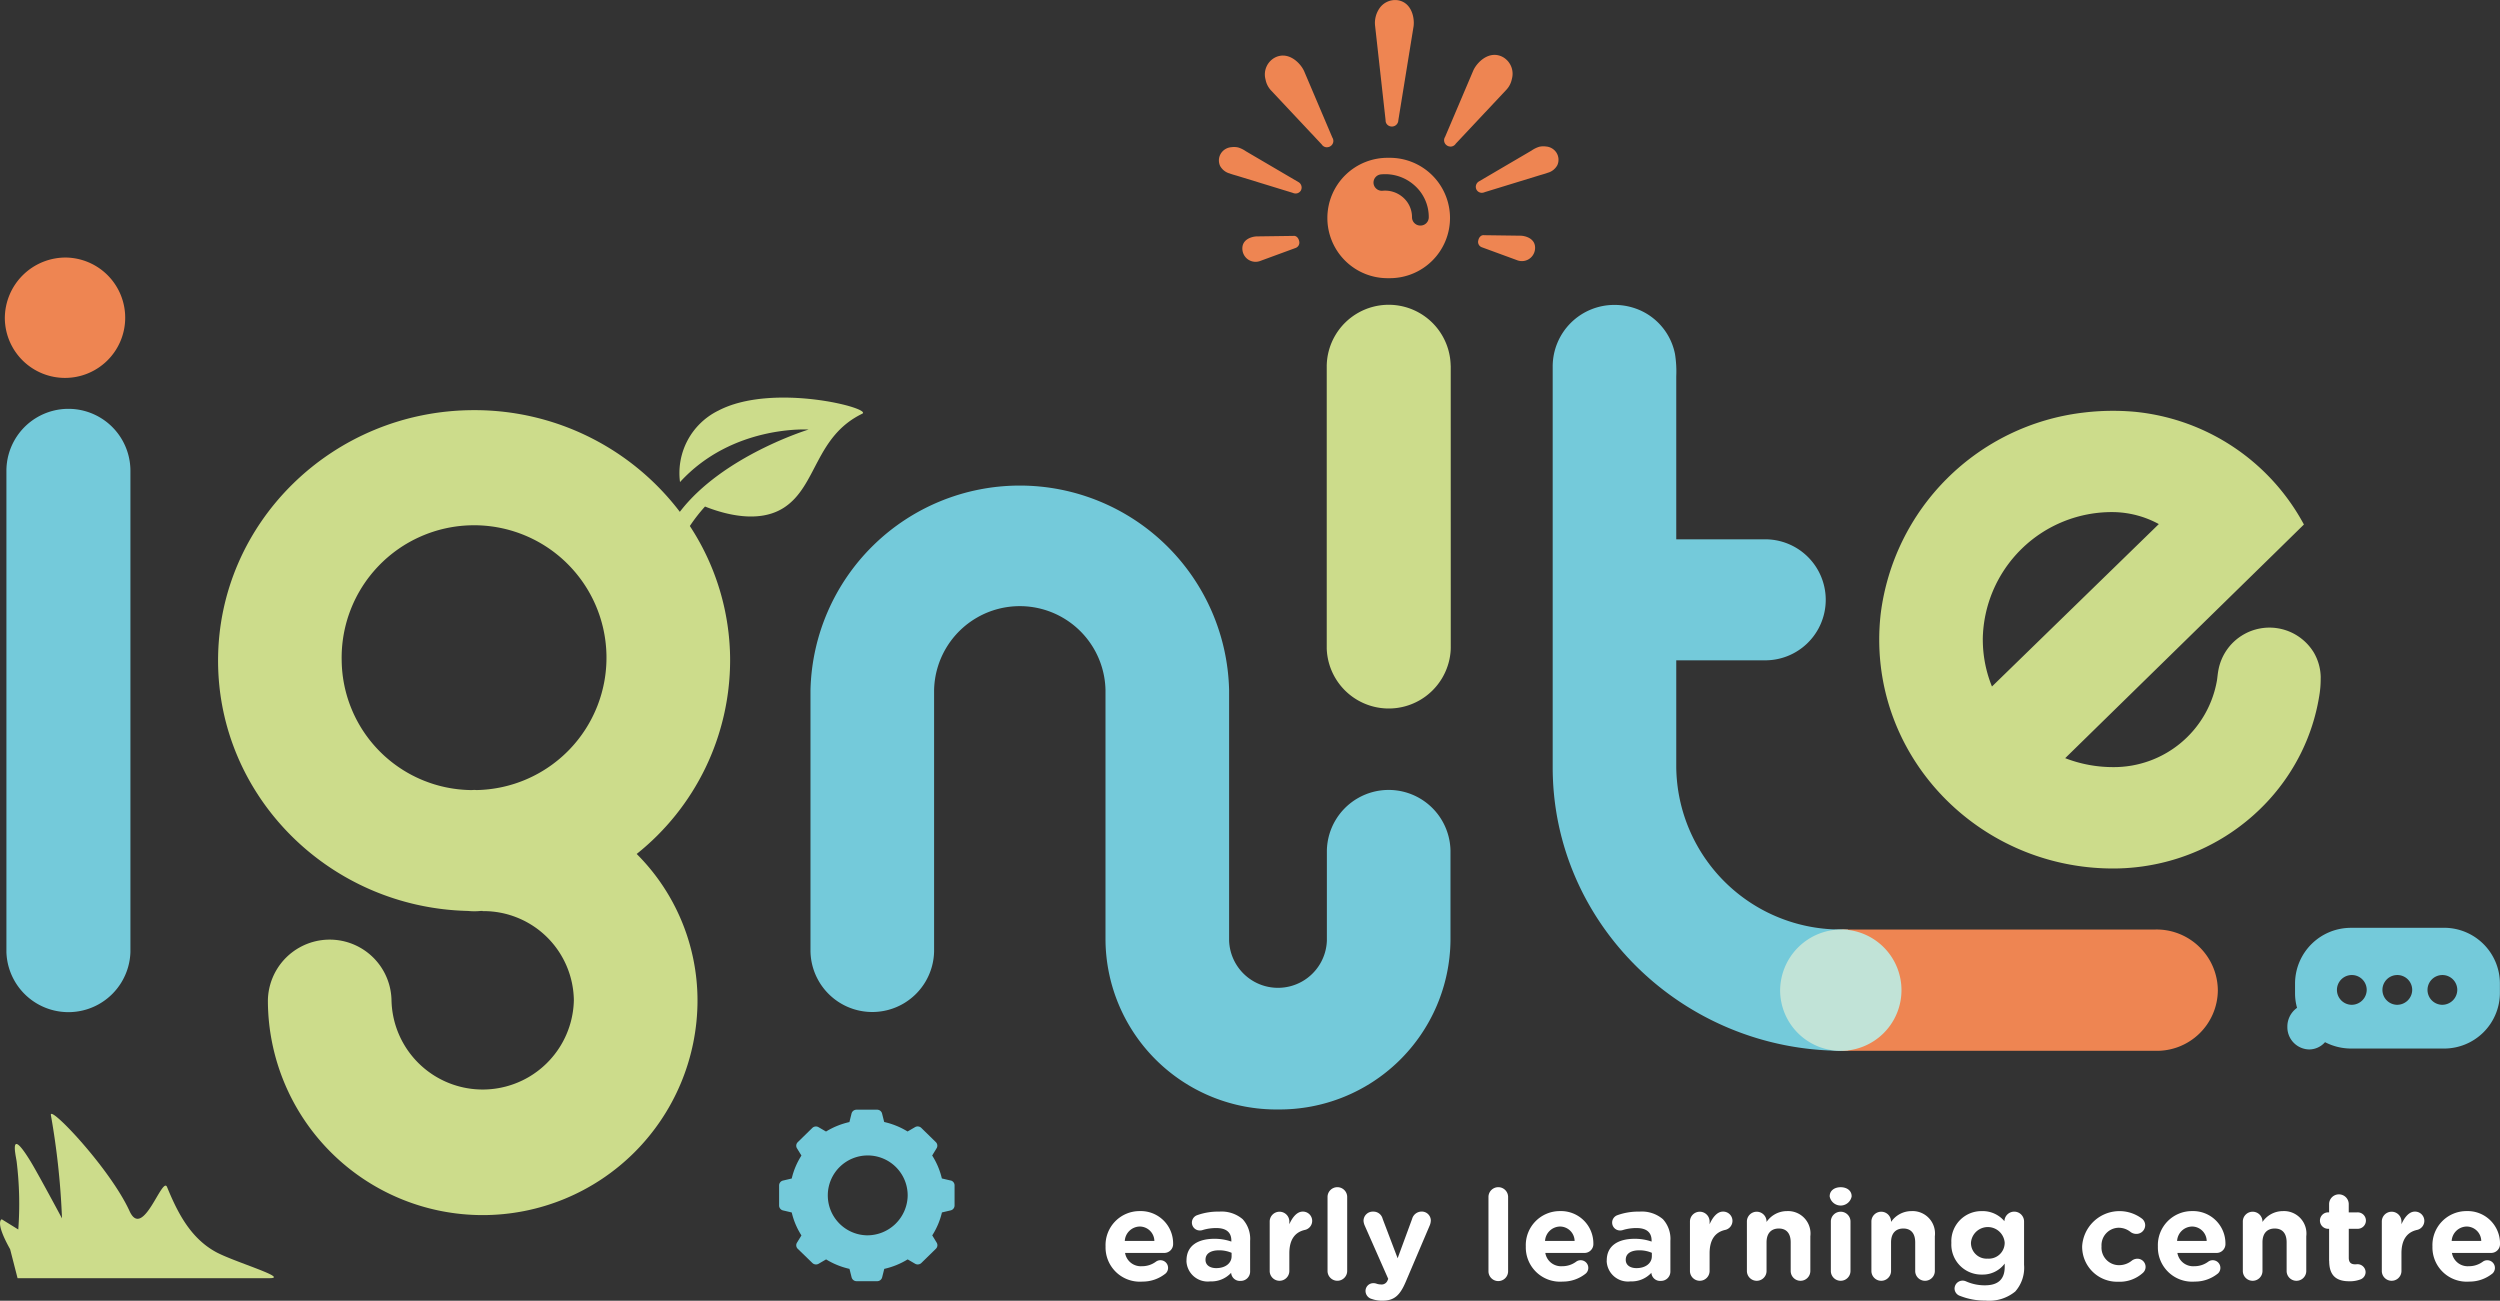 <svg xmlns="http://www.w3.org/2000/svg" width="235.094" height="122.318" viewBox="0 0 235.094 122.318">
  <rect x="0" y="0" width="235.094" height="122.318" fill="#333333" stroke="none"/>
  <g id="logo" transform="translate(-306.139 -66.197)">
    <path id="Path_90" data-name="Path 90" d="M384.144,149.423a1.383,1.383,0,0,0-1.374-1.354,1.437,1.437,0,0,0-1.409,1.354Zm-1.191,3.828a3.223,3.223,0,0,1-3.4-3.293v-.024a3.2,3.2,0,0,1,3.219-3.317,3.043,3.043,0,0,1,3.135,3.067.834.834,0,0,1-.862.868h-3.658a1.5,1.5,0,0,0,1.592,1.248,2.166,2.166,0,0,0,1.313-.428.72.72,0,0,1,.923,1.1,3.422,3.422,0,0,1-2.26.773" transform="translate(30.55 33.468)" fill="#fff"/>
    <path id="Path_91" data-name="Path 91" d="M389.168,150.848v-.321a2.936,2.936,0,0,0-1.178-.236c-.79,0-1.276.309-1.276.879v.023c0,.489.414.773,1.008.773.862,0,1.446-.463,1.446-1.117m-4.24.416v-.024c0-1.391,1.081-2.032,2.624-2.032a4.728,4.728,0,0,1,1.592.261v-.106c0-.749-.474-1.165-1.4-1.165a4.335,4.335,0,0,0-1.275.178.813.813,0,0,1-.268.048.74.74,0,0,1-.268-1.439,5.786,5.786,0,0,1,2.077-.333,3.048,3.048,0,0,1,2.2.714,2.741,2.741,0,0,1,.7,2.032v2.9a.878.878,0,0,1-.9.868.82.82,0,0,1-.886-.749v-.011a2.528,2.528,0,0,1-1.967.807,2,2,0,0,1-2.236-1.949" transform="translate(32.788 33.482)" fill="#fff"/>
    <path id="Path_92" data-name="Path 92" d="M390.451,147.556a.924.924,0,0,1,1.847,0v.286c.268-.619.705-1.19,1.252-1.19a.871.871,0,0,1,.205,1.723c-.935.214-1.457.915-1.457,2.2v1.688a.924.924,0,0,1-1.847,0Z" transform="translate(35.087 33.482)" fill="#fff"/>
    <path id="Path_93" data-name="Path 93" d="M394.293,145.926a.924.924,0,0,1,1.847,0v7.013a.924.924,0,0,1-1.847,0Z" transform="translate(36.685 32.804)" fill="#fff"/>
    <path id="Path_94" data-name="Path 94" d="M397.452,154.866a.785.785,0,0,1-.583-.749.729.729,0,0,1,.729-.736.876.876,0,0,1,.3.047,1.221,1.221,0,0,0,.389.072.6.6,0,0,0,.656-.381l.061-.143-2.223-5.039a1.316,1.316,0,0,1-.1-.416.867.867,0,0,1,.912-.868.888.888,0,0,1,.886.678l1.409,3.707,1.361-3.7a.932.932,0,0,1,.886-.69.85.85,0,0,1,.875.831,1.358,1.358,0,0,1-.085.428l-2.272,5.339c-.547,1.294-1.095,1.783-2.2,1.783a2.851,2.851,0,0,1-1.008-.167" transform="translate(37.681 33.482)" fill="#fff"/>
    <path id="Path_95" data-name="Path 95" d="M404.979,145.926a.924.924,0,0,1,1.847,0v7.013a.923.923,0,0,1-1.847,0Z" transform="translate(41.132 32.804)" fill="#fff"/>
    <path id="Path_96" data-name="Path 96" d="M412.048,149.423a1.381,1.381,0,0,0-1.372-1.354,1.437,1.437,0,0,0-1.409,1.354Zm-1.19,3.828a3.222,3.222,0,0,1-3.4-3.293v-.024a3.2,3.2,0,0,1,3.219-3.317,3.042,3.042,0,0,1,3.134,3.067.834.834,0,0,1-.862.868h-3.657a1.5,1.5,0,0,0,1.592,1.248,2.159,2.159,0,0,0,1.311-.428.72.72,0,0,1,.923,1.1,3.416,3.416,0,0,1-2.259.773" transform="translate(42.164 33.468)" fill="#fff"/>
    <path id="Path_97" data-name="Path 97" d="M417.074,150.848v-.321a2.936,2.936,0,0,0-1.178-.236c-.79,0-1.276.309-1.276.879v.023c0,.489.413.773,1.008.773.862,0,1.446-.463,1.446-1.117m-4.24.416v-.024c0-1.391,1.082-2.032,2.624-2.032a4.728,4.728,0,0,1,1.592.261v-.106c0-.749-.474-1.165-1.4-1.165a4.336,4.336,0,0,0-1.275.178.813.813,0,0,1-.268.048.74.74,0,0,1-.268-1.439,5.786,5.786,0,0,1,2.078-.333,3.048,3.048,0,0,1,2.2.714,2.741,2.741,0,0,1,.7,2.032v2.9a.878.878,0,0,1-.9.868.821.821,0,0,1-.888-.749v-.011a2.526,2.526,0,0,1-1.967.807,2,2,0,0,1-2.236-1.949" transform="translate(44.401 33.482)" fill="#fff"/>
    <path id="Path_98" data-name="Path 98" d="M418.358,147.556a.924.924,0,0,1,1.847,0v.286c.268-.619.7-1.19,1.252-1.19a.871.871,0,0,1,.207,1.723c-.936.214-1.459.915-1.459,2.2v1.688a.924.924,0,0,1-1.847,0Z" transform="translate(46.7 33.482)" fill="#fff"/>
    <path id="Path_99" data-name="Path 99" d="M422.139,147.57a.924.924,0,0,1,1.847,0v.071a2.317,2.317,0,0,1,1.908-1.022,2.109,2.109,0,0,1,2.211,2.366v3.293a.924.924,0,0,1-1.847,0v-2.722c0-.857-.412-1.3-1.117-1.3s-1.154.439-1.154,1.3v2.722a.924.924,0,0,1-1.847,0Z" transform="translate(48.274 33.468)" fill="#fff"/>
    <path id="Path_100" data-name="Path 100" d="M427.746,148.23a.924.924,0,0,1,1.847,0v4.707a.924.924,0,0,1-1.847,0Zm-.109-2.354c0-.523.449-.844,1.032-.844s1.032.321,1.032.844v.024a1.051,1.051,0,0,1-2.065,0Z" transform="translate(50.562 32.808)" fill="#fff"/>
    <path id="Path_101" data-name="Path 101" d="M430.407,147.57a.924.924,0,0,1,1.847,0v.071a2.317,2.317,0,0,1,1.908-1.022,2.109,2.109,0,0,1,2.211,2.366v3.293a.924.924,0,0,1-1.847,0v-2.722c0-.857-.412-1.3-1.117-1.3s-1.154.439-1.154,1.3v2.722a.924.924,0,0,1-1.847,0Z" transform="translate(51.714 33.468)" fill="#fff"/>
    <path id="Path_102" data-name="Path 102" d="M440.732,149.613v-.024a1.59,1.59,0,0,0-3.171,0v.024a1.473,1.473,0,0,0,1.579,1.474,1.491,1.491,0,0,0,1.592-1.474m-4.192,4.981a.74.74,0,0,1-.523-.7.76.76,0,0,1,1.058-.677,4.3,4.3,0,0,0,1.8.38c1.265,0,1.859-.595,1.859-1.736v-.309a2.569,2.569,0,0,1-2.127,1.035,2.828,2.828,0,0,1-2.89-2.973v-.024a2.833,2.833,0,0,1,2.89-2.971,2.663,2.663,0,0,1,2.1.95v-.011a.924.924,0,0,1,1.847.011v4.1a3.37,3.37,0,0,1-.827,2.508,3.868,3.868,0,0,1-2.805.857,6.368,6.368,0,0,1-2.382-.44" transform="translate(53.923 33.468)" fill="#fff"/>
    <path id="Path_103" data-name="Path 103" d="M444.4,149.959v-.024a3.516,3.516,0,0,1,5.636-2.6.8.8,0,0,1,.292.619.82.82,0,0,1-.837.807.889.889,0,0,1-.535-.177,1.78,1.78,0,0,0-1.154-.4,1.641,1.641,0,0,0-1.579,1.735v.024a1.647,1.647,0,0,0,1.651,1.76,1.9,1.9,0,0,0,1.215-.44.88.88,0,0,1,.5-.167.77.77,0,0,1,.777.773.752.752,0,0,1-.268.571,3.244,3.244,0,0,1-2.308.82,3.289,3.289,0,0,1-3.389-3.293" transform="translate(57.539 33.468)" fill="#fff"/>
    <path id="Path_104" data-name="Path 104" d="M454.021,149.423a1.383,1.383,0,0,0-1.374-1.354,1.437,1.437,0,0,0-1.409,1.354Zm-1.19,3.828a3.223,3.223,0,0,1-3.4-3.293v-.024a3.2,3.2,0,0,1,3.219-3.317,3.042,3.042,0,0,1,3.134,3.067.834.834,0,0,1-.862.868h-3.656a1.5,1.5,0,0,0,1.593,1.248,2.157,2.157,0,0,0,1.31-.428.72.72,0,0,1,.923,1.1,3.414,3.414,0,0,1-2.257.773" transform="translate(59.63 33.468)" fill="#fff"/>
    <path id="Path_105" data-name="Path 105" d="M455.071,147.57a.924.924,0,0,1,1.847,0v.071a2.317,2.317,0,0,1,1.908-1.022,2.109,2.109,0,0,1,2.211,2.366v3.293a.924.924,0,0,1-1.847,0v-2.722c0-.857-.412-1.3-1.117-1.3s-1.154.439-1.154,1.3v2.722a.924.924,0,0,1-1.847,0Z" transform="translate(61.978 33.468)" fill="#fff"/>
    <path id="Path_106" data-name="Path 106" d="M461.05,151.766v-3.019h-.061a.773.773,0,1,1,0-1.545h.061v-.8a.924.924,0,0,1,1.847,0v.8h.814a.773.773,0,1,1,0,1.545H462.9v2.722c0,.416.183.619.6.619.059,0,.181-.011.218-.011a.761.761,0,0,1,.765.748.737.737,0,0,1-.474.678,2.78,2.78,0,0,1-1.056.178c-1.129,0-1.895-.44-1.895-1.915" transform="translate(64.112 33.003)" fill="#fff"/>
    <path id="Path_107" data-name="Path 107" d="M464.3,147.556a.924.924,0,0,1,1.847,0v.286c.268-.619.705-1.19,1.252-1.19a.871.871,0,0,1,.207,1.723c-.936.214-1.459.915-1.459,2.2v1.688a.924.924,0,0,1-1.847,0Z" transform="translate(65.819 33.482)" fill="#fff"/>
    <path id="Path_108" data-name="Path 108" d="M472.252,149.423a1.38,1.38,0,0,0-1.372-1.354,1.437,1.437,0,0,0-1.409,1.354Zm-1.19,3.828a3.223,3.223,0,0,1-3.4-3.293v-.024a3.2,3.2,0,0,1,3.219-3.317,3.043,3.043,0,0,1,3.135,3.067.835.835,0,0,1-.864.868h-3.656a1.5,1.5,0,0,0,1.592,1.248,2.166,2.166,0,0,0,1.313-.428.72.72,0,0,1,.922,1.1,3.415,3.415,0,0,1-2.259.773" transform="translate(67.218 33.468)" fill="#fff"/>
    <path id="Path_109" data-name="Path 109" d="M403.924,157.114A16.067,16.067,0,0,1,387.7,141.243V117.689a8.061,8.061,0,0,0-16.119,0v24.555a5.813,5.813,0,0,1-11.624,0V117.689a19.688,19.688,0,0,1,39.366,0v23.553a4.6,4.6,0,0,0,9.194,0v-8.47a5.813,5.813,0,0,1,11.624,0v8.47a16.067,16.067,0,0,1-16.221,15.871" transform="translate(22.398 13.414)" fill="#74cada"/>
    <path id="Path_110" data-name="Path 110" d="M318.227,144.114V99.159a5.831,5.831,0,0,0-11.662,0v44.956s0,.2,0,.3a5.834,5.834,0,0,0,11.662,0v-.3" transform="translate(0.177 11.315)" fill="#74cada"/>
    <path id="Path_111" data-name="Path 111" d="M405.9,92.151h-.006a5.828,5.828,0,0,0-11.654,0h0v26.543h0c0,.024,0,.047,0,.069a5.835,5.835,0,0,0,11.663,0c0-.023-.006-.045-.006-.069h.006Z" transform="translate(36.662 8.427)" fill="#ccdc8b"/>
    <path id="Path_112" data-name="Path 112" d="M436.465,145.178a15.44,15.44,0,0,1-15.6-15.248V119.864h8.216a5.69,5.69,0,1,0,0-11.376l-8.216,0c0-.232,0-14.722,0-15.31a10.594,10.594,0,0,0-.118-2.119,5.716,5.716,0,0,0-3.1-4.026,5.932,5.932,0,0,0-2.59-.589,5.792,5.792,0,0,0-5.812,5.774V129.93c0,14.688,12.227,26.652,27.238,26.652h.544l-.013-11.4Z" transform="translate(42.905 8.427)" fill="#74cada"/>
    <path id="Path_113" data-name="Path 113" d="M463.793,133.693a5.763,5.763,0,0,0-5.83-5.774h-29.5v11.409h29.5a5.735,5.735,0,0,0,5.83-5.635" transform="translate(50.906 25.686)" fill="#ee8552"/>
    <path id="Path_114" data-name="Path 114" d="M430.178,127.919a5.706,5.706,0,1,1-5.832,5.774,5.763,5.763,0,0,1,5.832-5.774" transform="translate(49.192 25.686)" fill="#c1e3d7"/>
    <path id="Path_115" data-name="Path 115" d="M332.244,117.332a12.452,12.452,0,1,1,12.718,12.173c-.079,0-.157-.011-.238-.011s-.171.008-.256.013a12.324,12.324,0,0,1-12.224-12.175m35.378-23.488a6.537,6.537,0,0,0-3.562,6.7c4.945-5.41,12.09-4.94,12.09-4.94s-8.075,2.463-12.107,7.738a24.226,24.226,0,0,0-19.35-9.562c-13.274,0-24.073,10.566-24.073,23.553,0,12.8,10.489,23.238,23.5,23.539.2.02.4.031.606.031a5.8,5.8,0,0,0,.632-.034l.144,0v.02a8.494,8.494,0,0,1,8.575,8.386v0a8.576,8.576,0,0,1-17.148,0,5.813,5.813,0,0,0-11.624,0,20.2,20.2,0,0,0,40.4,0,19.477,19.477,0,0,0-5.72-13.761,23.323,23.323,0,0,0,8.787-18.182,23.04,23.04,0,0,0-3.788-12.658,15.675,15.675,0,0,1,1.427-1.831c1.854.736,5.074,1.626,7.418.108,3.116-2.017,2.94-6.686,7.364-8.833,1.034-.5-8.463-2.984-13.565-.275" transform="translate(6.026 10.987)" fill="#ccdc8b"/>
    <path id="Path_116" data-name="Path 116" d="M393.427,81.864l-3.457.047c-.439.02-1.453.275-1.323,1.307a1.241,1.241,0,0,0,1.7.99l3.311-1.216a.532.532,0,0,0,.317-.647c-.067-.331-.316-.524-.544-.48" transform="translate(34.331 6.517)" fill="#ee8552"/>
    <path id="Path_117" data-name="Path 117" d="M395.986,78.506a.562.562,0,0,0,.31-.1.583.583,0,0,0,.173-.81l-2.641-6.215c-.309-.726-1.412-1.913-2.684-1.343a1.8,1.8,0,0,0-.957,2.1,2.063,2.063,0,0,0,.548,1.059l4.733,5.044a.579.579,0,0,0,.518.27" transform="translate(34.96 1.535)" fill="#ee8552"/>
    <path id="Path_118" data-name="Path 118" d="M398.719,78.011a.562.562,0,0,0,.316.084.6.6,0,0,0,.6-.582l1.416-8.726c.153-.773-.1-2.359-1.478-2.57a1.793,1.793,0,0,0-1.637.661,2.42,2.42,0,0,0-.486,1.748l.988,8.881a.557.557,0,0,0,.279.506" transform="translate(37.999 0)" fill="#ee8552"/>
    <path id="Path_119" data-name="Path 119" d="M388.03,78.426c.278.11.581.184.858.27l1.956.6,2.035.625,1.1.337.023.007a.815.815,0,0,0,.275.068.572.572,0,0,0,.518-.3.589.589,0,0,0-.242-.777l-.763-.447L392.071,77.8l-1.81-1.061-.653-.384a2.684,2.684,0,0,0-.7-.347,1.747,1.747,0,0,0-.653-.031,1.28,1.28,0,0,0-.984.582,1.239,1.239,0,0,0-.082,1.177,1.472,1.472,0,0,0,.836.694" transform="translate(33.684 4.061)" fill="#ee8552"/>
    <path id="Path_120" data-name="Path 120" d="M404.855,81.817l3.457.047c.439.02,1.453.275,1.323,1.307a1.241,1.241,0,0,1-1.7.99l-3.311-1.216a.532.532,0,0,1-.317-.647c.067-.331.316-.524.544-.48" transform="translate(40.849 6.498)" fill="#ee8552"/>
    <path id="Path_121" data-name="Path 121" d="M402.61,78.46a.561.561,0,0,1-.31-.1.583.583,0,0,1-.173-.81l2.641-6.215c.309-.726,1.413-1.913,2.684-1.343a1.8,1.8,0,0,1,.957,2.1,2.063,2.063,0,0,1-.548,1.059l-4.733,5.044a.579.579,0,0,1-.518.27" transform="translate(39.906 1.516)" fill="#ee8552"/>
    <path id="Path_122" data-name="Path 122" d="M410.965,78.379c-.278.11-.581.184-.858.27l-1.956.6-2.035.625-1.1.337-.023.007a.815.815,0,0,1-.275.068.572.572,0,0,1-.518-.3.586.586,0,0,1,.242-.776c.253-.15.508-.3.763-.449l1.716-1.007,1.81-1.061.653-.384a2.684,2.684,0,0,1,.7-.347,1.747,1.747,0,0,1,.653-.031,1.28,1.28,0,0,1,.984.582,1.239,1.239,0,0,1,.082,1.177,1.472,1.472,0,0,1-.836.694" transform="translate(40.783 4.042)" fill="#ee8552"/>
    <path id="Path_123" data-name="Path 123" d="M312.246,83.3a5.66,5.66,0,1,1-5.786,5.728,5.717,5.717,0,0,1,5.786-5.728" transform="translate(0.133 7.116)" fill="#ee8552"/>
    <path id="Path_124" data-name="Path 124" d="M331.478,155.614c1.933,0-3.366-1.542-5.053-2.471-2.406-1.328-3.6-3.73-4.576-6.1-.446-1.088-2.269,5.019-3.525,2.267-1.83-4.006-7.564-10.045-7.4-9.034a71.294,71.294,0,0,1,1.045,9.716s-2.28-4.26-2.961-5.37c-2.09-3.41-1.367-.469-1.307,0a32.682,32.682,0,0,1,.157,6.414l-1.551-.959s-.7.17.784,2.813l.7,2.728Z" transform="translate(0 30.78)" fill="#ccdc8b"/>
    <path id="Path_125" data-name="Path 125" d="M472.574,135.046a1.4,1.4,0,1,1,1.433-1.4,1.418,1.418,0,0,1-1.433,1.4m-4.239,0a1.4,1.4,0,1,1,1.433-1.4,1.418,1.418,0,0,1-1.433,1.4m-4.278,0a1.4,1.4,0,1,1,1.433-1.4,1.418,1.418,0,0,1-1.433,1.4m8.67-7.238h-8.685a5.25,5.25,0,0,0-5.291,5.176v1.005a5.016,5.016,0,0,0,.188,1.343,2.16,2.16,0,0,0-.911,1.776,2.094,2.094,0,0,0,2.048,2.137,2,2,0,0,0,1.494-.685,5.331,5.331,0,0,0,2.471.6h8.685a5.248,5.248,0,0,0,5.289-5.175v-1.005a5.249,5.249,0,0,0-5.289-5.176" transform="translate(63.209 25.64)" fill="#74cada"/>
    <path id="Path_126" data-name="Path 126" d="M403.035,83.047a.782.782,0,0,1-.79-.773,2.458,2.458,0,0,0-.837-1.869,2.553,2.553,0,0,0-1.913-.633.787.787,0,0,1-.868-.688.778.778,0,0,1,.7-.85,4.126,4.126,0,0,1,3.135,1.022,3.967,3.967,0,0,1,1.359,3.018.78.78,0,0,1-.789.773m-2.98-6.37a5.66,5.66,0,1,0,0,11.318,5.66,5.66,0,1,0,0-11.318" transform="translate(36.676 4.361)" fill="#ee8552"/>
    <path id="Path_127" data-name="Path 127" d="M440.663,114.995A12.139,12.139,0,0,1,452.918,103a9.2,9.2,0,0,1,4.3,1.127l-15.691,15.276a11.722,11.722,0,0,1-.86-4.413m31.776,3.577a4.745,4.745,0,0,0-.661-2.379,4.883,4.883,0,0,0-8.943,1.578c-.081.378-.115.833-.153,1.061a9.838,9.838,0,0,1-9.763,8.154,12.436,12.436,0,0,1-4.51-.841l19.91-19.482,2.539-2.49a20.3,20.3,0,0,0-15.895-10.6,23.156,23.156,0,0,0-4.886.082A21.777,21.777,0,0,0,431.06,112.6c-1.436,12.934,8.925,23.915,21.858,23.915a19.971,19.971,0,0,0,5.594-.8,19.712,19.712,0,0,0,9.112-5.706,19.27,19.27,0,0,0,3.008-4.442,18.822,18.822,0,0,0,1.658-5.19,9.6,9.6,0,0,0,.149-1.806" transform="translate(51.931 11.353)" fill="#ccdc8b"/>
    <path id="Path_128" data-name="Path 128" d="M366.125,151.7a3.756,3.756,0,1,1,3.838-3.756,3.8,3.8,0,0,1-3.838,3.756M374,146.545l-.823-.194a6.921,6.921,0,0,0-.911-2.157l.416-.681a.464.464,0,0,0-.072-.578l-1.367-1.337a.49.49,0,0,0-.589-.071l-.7.408a7.255,7.255,0,0,0-2.2-.892l-.2-.8a.481.481,0,0,0-.469-.357h-1.932a.481.481,0,0,0-.469.357l-.2.806a7.215,7.215,0,0,0-2.2.891l-.7-.408a.492.492,0,0,0-.591.071l-1.367,1.337a.464.464,0,0,0-.072.578l.418.681a6.891,6.891,0,0,0-.912,2.157l-.823.194a.475.475,0,0,0-.365.459v1.891a.474.474,0,0,0,.365.457l.823.194a6.9,6.9,0,0,0,.912,2.158l-.418.681a.464.464,0,0,0,.072.578L361,154.3a.49.49,0,0,0,.591.072l.7-.409a7.255,7.255,0,0,0,2.2.892l.2.8a.482.482,0,0,0,.469.358h1.932a.482.482,0,0,0,.469-.358l.2-.8a7.256,7.256,0,0,0,2.2-.892l.7.409a.49.49,0,0,0,.589-.072l1.367-1.337a.462.462,0,0,0,.072-.576l-.416-.681a6.928,6.928,0,0,0,.911-2.158l.823-.194a.473.473,0,0,0,.365-.457V147a.473.473,0,0,0-.365-.459" transform="translate(21.532 30.664)" fill="#74cada"/>
  </g>
</svg>

